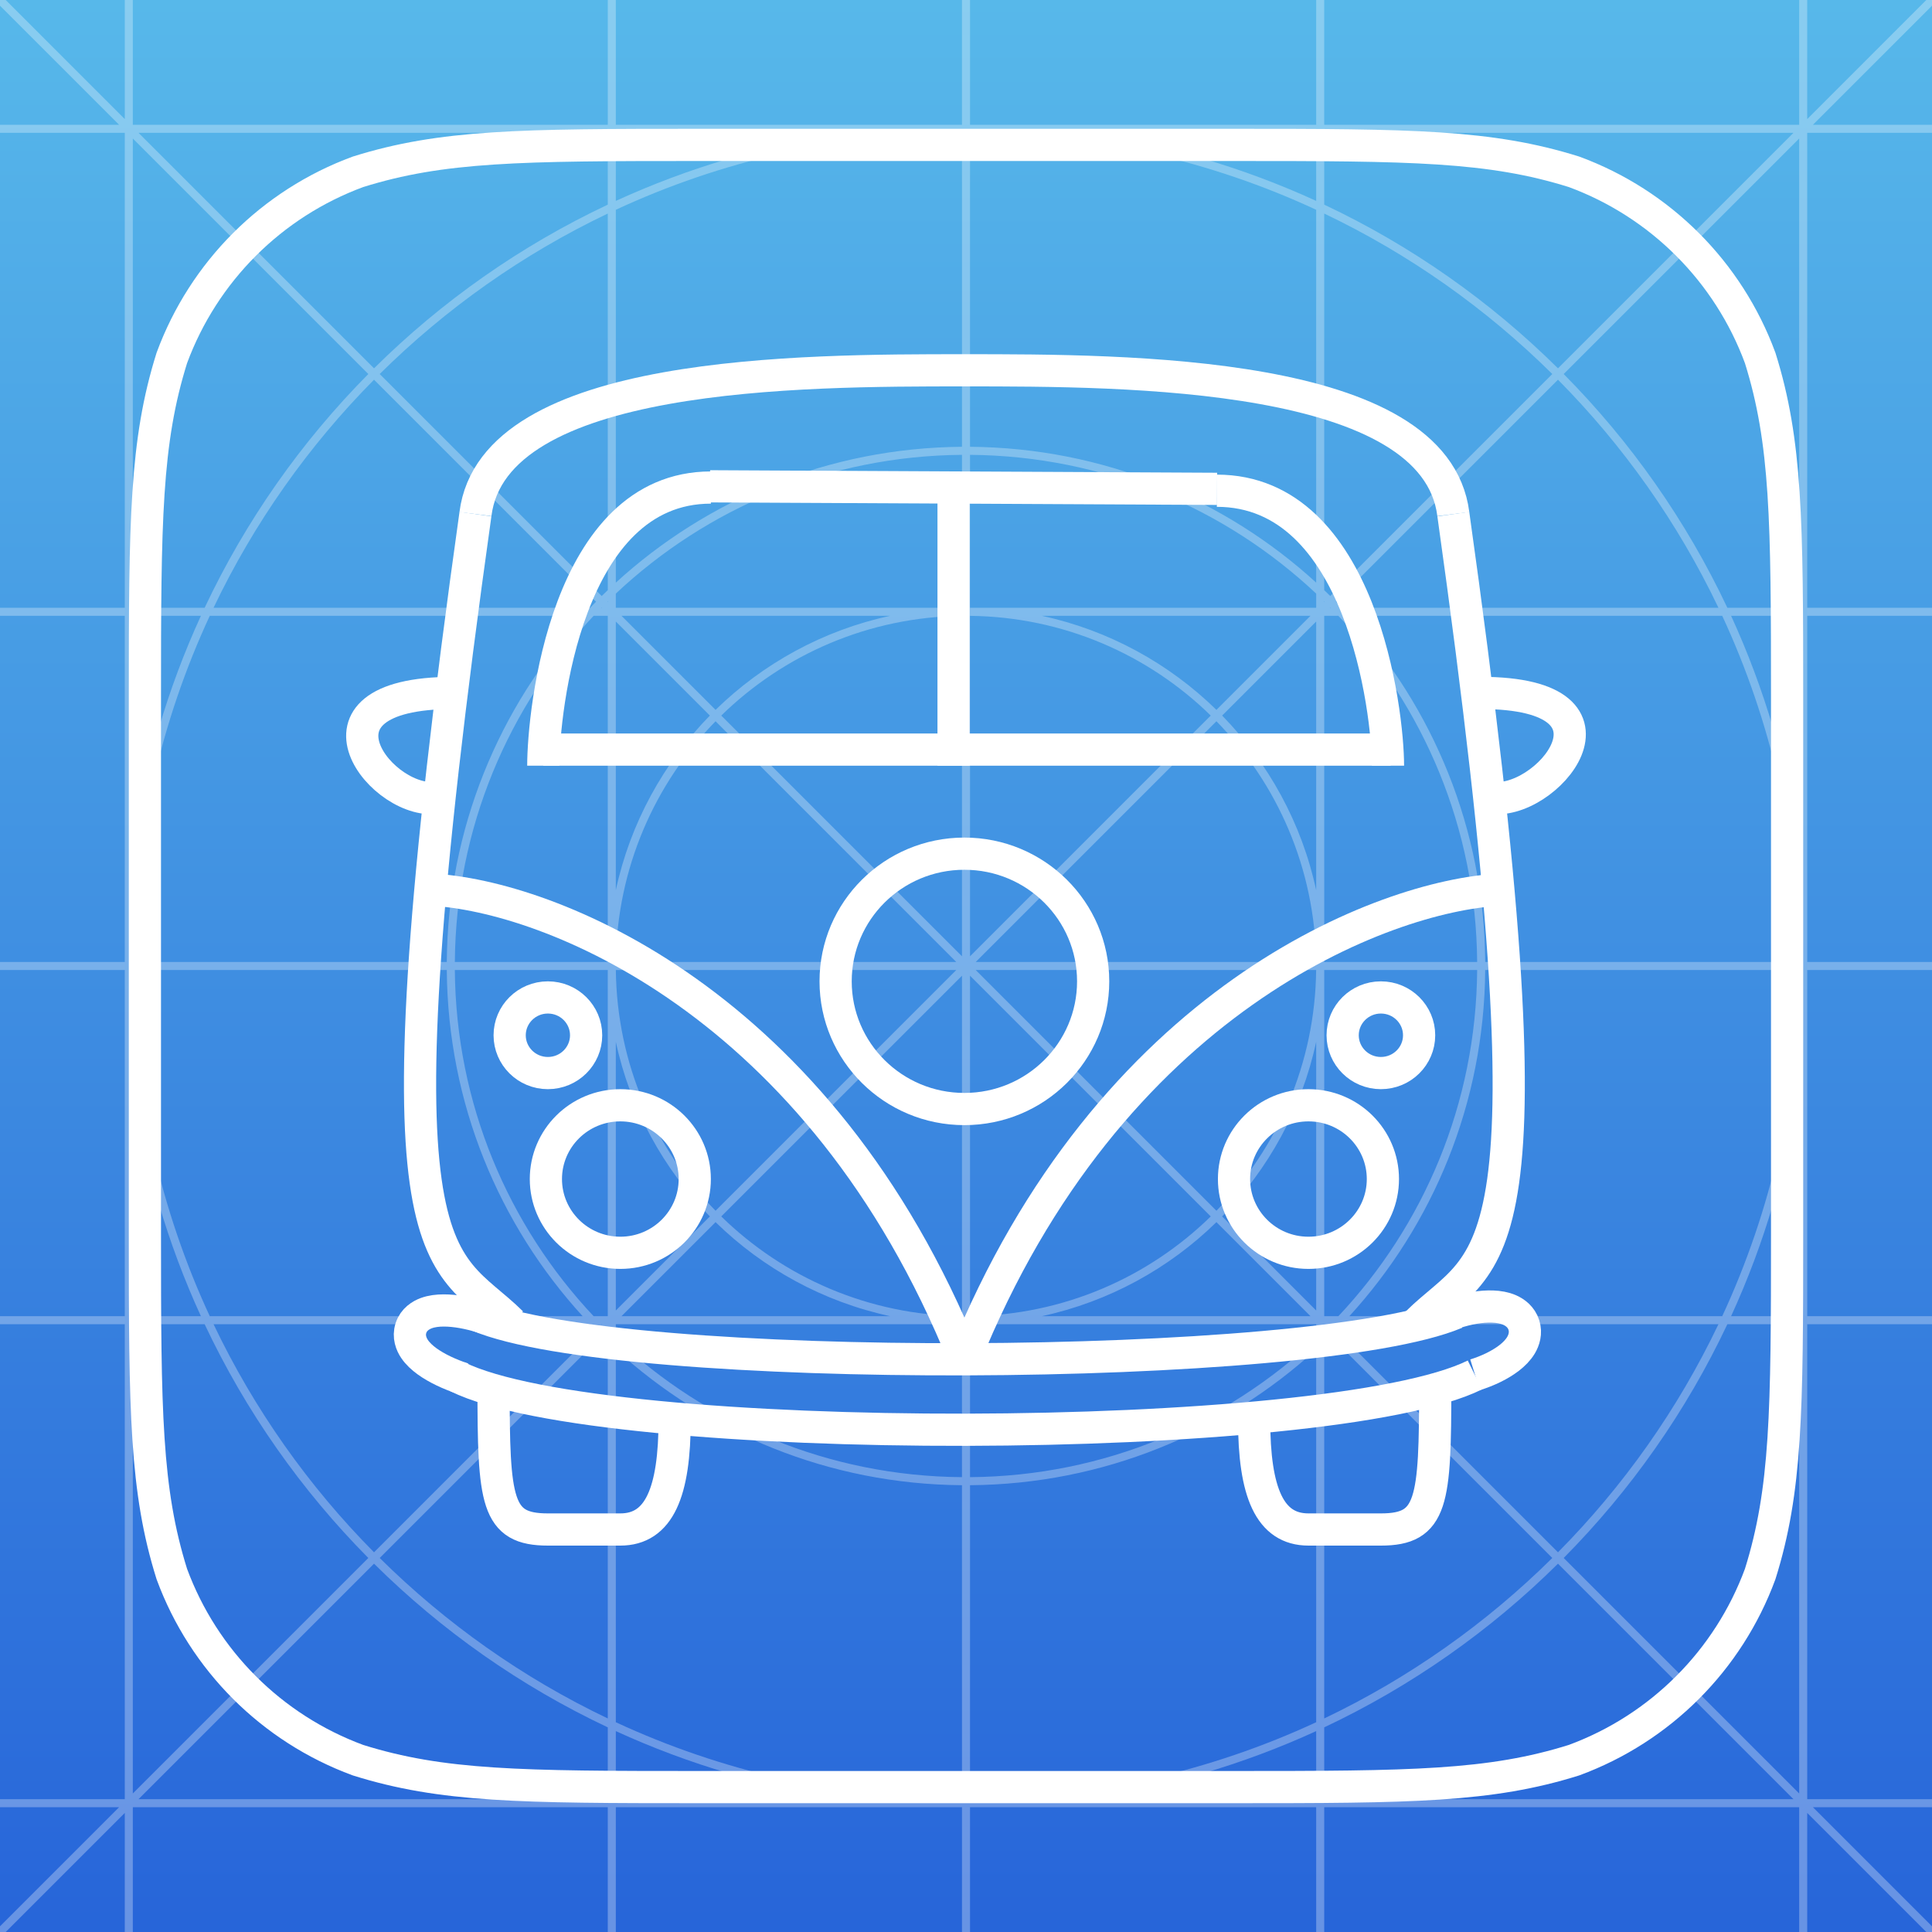 <svg width="120" height="120" viewBox="0 0 120 120" fill="none" xmlns="http://www.w3.org/2000/svg">
<rect x="0" y="0" width="120" height="120" fill="#333333" stroke="none"/>
<g clip-path="url(#clip0_208_176)">
<rect width="120" height="120" fill="url(#paint0_linear_208_176)"/>
<path opacity="0.3" fill-rule="evenodd" clip-rule="evenodd" d="M-0.177 119.823L7.396 112.25H-1.16378e-05V111.75H7.75V82.25H-1.16378e-05V81.75H7.75V60.25H-1.16378e-05V59.75H7.75V38.25H-1.16378e-05V37.75H7.75V8.25H-1.16378e-05V7.75H7.396L-0.177 0.177L0.177 -0.177L7.75 7.396V1.88798e-05H8.25V7.75H37.75V1.88798e-05H38.25V7.75H59.75V1.88798e-05H60.25V7.75H81.75V1.88798e-05H82.25V7.75H111.75V1.88798e-05H112.25V7.396L119.823 -0.177L120.177 0.177L112.604 7.75H120V8.25H112.25V37.75H120V38.25H112.25V59.75H120V60.25H112.25V81.75H120V82.25H112.25V111.75H120V112.25H112.604L120.177 119.823L119.823 120.177L112.25 112.604V120H111.75V112.25H82.25V120H81.75V112.25H60.25V120H59.75V112.25H38.25V120H37.75V112.25H8.25V120H7.75V112.604L0.177 120.177L-0.177 119.823ZM111.75 111.396V82.25H107.289C104.738 87.663 101.284 92.568 97.123 96.769L111.75 111.396ZM96.769 97.123L111.396 111.75H82.25V107.289C87.663 104.738 92.568 101.284 96.769 97.123ZM96.769 96.416C100.836 92.31 104.219 87.526 106.736 82.25H83.345C83.225 82.377 83.103 82.502 82.98 82.627L96.769 96.416ZM82.627 82.98L96.416 96.769C92.31 100.836 87.526 104.219 82.25 106.736V83.345C82.376 83.225 82.502 83.103 82.627 82.98ZM82.627 82.273C82.634 82.266 82.642 82.258 82.65 82.25H82.603L82.627 82.273ZM82.25 82.604L82.273 82.627C82.265 82.634 82.258 82.642 82.25 82.65V82.604ZM81.75 81.397V64.712C80.851 68.881 78.784 72.615 75.909 75.555L81.75 81.397ZM75.555 75.909L81.396 81.75H64.712C68.881 80.851 72.615 78.784 75.555 75.909ZM75.555 75.202C79.334 71.336 81.683 66.067 81.749 60.25H60.603L75.555 75.202ZM60.25 60.604L75.202 75.555C71.336 79.334 66.067 81.683 60.25 81.749V60.604ZM59.75 59.397V38.251C53.933 38.317 48.664 40.666 44.798 44.445L59.75 59.397ZM44.445 44.798L59.396 59.75H38.251C38.317 53.933 40.666 48.664 44.445 44.798ZM44.445 44.091C47.385 41.216 51.119 39.149 55.288 38.25H38.603L44.445 44.091ZM38.25 38.604L44.091 44.445C41.216 47.385 39.149 51.119 38.25 55.288V38.604ZM37.75 37.397V37.35C37.742 37.358 37.734 37.366 37.727 37.373L37.75 37.397ZM37.373 37.727L37.396 37.75H37.35C37.358 37.742 37.366 37.735 37.373 37.727ZM37.373 37.02C37.498 36.897 37.623 36.775 37.75 36.655V13.264C32.474 15.781 27.69 19.164 23.584 23.231L37.373 37.02ZM23.231 23.584L37.02 37.373C36.897 37.498 36.775 37.623 36.655 37.75H13.264C15.781 32.474 19.164 27.69 23.231 23.584ZM23.231 22.877C27.432 18.716 32.337 15.262 37.75 12.711V8.25H8.604L23.231 22.877ZM8.25 8.604L22.877 23.231C18.715 27.432 15.262 32.337 12.711 37.75H8.25V8.604ZM37.75 111.75H8.604L23.231 97.123C27.432 101.284 32.337 104.738 37.75 107.289V111.75ZM8.25 111.396L22.877 96.769C18.715 92.568 15.262 87.663 12.711 82.25H8.25V111.396ZM37.75 106.736C32.474 104.219 27.69 100.836 23.584 96.769L37.373 82.98C37.498 83.103 37.623 83.225 37.75 83.345V106.736ZM23.231 96.416L37.02 82.627C36.897 82.502 36.775 82.377 36.655 82.25H13.264C15.781 87.526 19.164 92.31 23.231 96.416ZM37.75 82.65L37.727 82.627L37.75 82.604V82.65ZM37.373 82.273L37.396 82.25H37.35L37.373 82.273ZM55.288 81.75H38.603L44.445 75.909C47.385 78.784 51.119 80.851 55.288 81.75ZM38.25 81.397L44.091 75.555C41.216 72.615 39.149 68.881 38.25 64.712V81.397ZM59.75 81.749C53.933 81.683 48.664 79.334 44.798 75.555L59.75 60.604V81.749ZM44.445 75.202L59.396 60.25H38.251C38.317 66.067 40.666 71.336 44.445 75.202ZM81.749 59.75H60.603L75.555 44.798C79.334 48.664 81.683 53.933 81.749 59.75ZM60.25 59.397L75.202 44.445C71.336 40.666 66.067 38.317 60.25 38.251V59.397ZM81.75 55.288C80.851 51.119 78.784 47.385 75.909 44.445L81.75 38.604V55.288ZM75.555 44.091L81.396 38.25H64.712C68.881 39.149 72.615 41.216 75.555 44.091ZM82.65 37.75H82.603L82.627 37.727L82.65 37.75ZM82.25 37.397L82.273 37.373L82.25 37.35V37.397ZM83.345 37.75C83.225 37.623 83.103 37.498 82.98 37.373L96.769 23.584C100.836 27.69 104.219 32.474 106.736 37.75H83.345ZM82.627 37.02L96.416 23.231C92.31 19.164 87.526 15.781 82.25 13.264V36.655C82.376 36.775 82.502 36.897 82.627 37.02ZM107.289 37.75C104.738 32.337 101.284 27.432 97.123 23.231L111.75 8.604V37.75H107.289ZM96.769 22.877L111.396 8.25H82.25V12.711C87.663 15.262 92.568 18.716 96.769 22.877ZM12.478 81.75H8.25V67.258C8.959 72.361 10.406 77.229 12.478 81.75ZM36.188 81.75H13.029C9.995 75.209 8.287 67.927 8.251 60.25H27.751C27.814 68.533 30.999 76.072 36.188 81.75ZM37.75 81.75H36.87C31.578 76.124 28.315 68.568 28.251 60.25H37.75V81.75ZM38.25 82.25V83.13C43.876 88.422 51.432 91.685 59.75 91.749V82.25H38.25ZM60.25 82.25V91.749C68.568 91.685 76.124 88.422 81.75 83.13V82.25H60.25ZM83.13 81.75H82.25V60.25H91.749C91.685 68.568 88.422 76.124 83.13 81.75ZM106.971 81.75H83.812C89.001 76.072 92.186 68.533 92.249 60.25H111.749C111.713 67.927 110.005 75.209 106.971 81.75ZM111.75 81.75H107.522C109.594 77.229 111.041 72.361 111.75 67.258V81.75ZM28.251 59.75H37.75V38.25H36.87C31.578 43.876 28.315 51.432 28.251 59.75ZM82.25 59.75H91.749C91.685 51.432 88.422 43.876 83.13 38.25H82.25V59.75ZM92.249 59.75H111.749C111.713 52.073 110.005 44.791 106.971 38.25H83.812C89.001 43.928 92.186 51.467 92.249 59.75ZM8.251 59.75H27.751C27.814 51.467 30.999 43.928 36.188 38.25H13.029C9.995 44.791 8.287 52.073 8.251 59.75ZM107.522 38.25H111.75V52.742C111.041 47.639 109.594 42.771 107.522 38.25ZM81.75 37.75V36.87C76.124 31.578 68.568 28.315 60.25 28.251V37.75H81.75ZM59.75 37.75V28.251C51.432 28.315 43.876 31.578 38.25 36.87V37.75H59.75ZM8.25 38.25H12.478C10.406 42.771 8.959 47.639 8.25 52.742V38.25ZM38.25 12.478V8.25H52.742C47.639 8.959 42.771 10.406 38.25 12.478ZM81.75 12.478C77.229 10.406 72.361 8.959 67.258 8.25H81.75V12.478ZM38.25 111.75H52.742C47.639 111.041 42.771 109.594 38.25 107.522V111.75ZM67.258 111.75H81.75V107.522C77.229 109.594 72.361 111.041 67.258 111.75ZM38.25 106.971V83.812C43.928 89.001 51.467 92.186 59.75 92.249V111.749C52.073 111.713 44.791 110.005 38.25 106.971ZM38.25 13.029V36.188C43.928 30.999 51.467 27.814 59.75 27.751V8.251C52.073 8.287 44.791 9.995 38.25 13.029ZM60.25 111.749C67.927 111.713 75.209 110.005 81.75 106.971V83.812C76.072 89.001 68.533 92.186 60.25 92.249V111.749ZM60.25 27.751C68.533 27.814 76.072 30.999 81.75 36.188V13.029C75.209 9.995 67.927 8.287 60.25 8.251V27.751Z" fill="white"/>
<path d="M43.43 9H76.57C87.679 9 92.542 9.035 97.766 10.672C103.127 12.648 107.352 16.873 109.328 22.234C110.965 27.457 111 32.322 111 43.43V76.57C111 87.679 110.965 92.542 109.328 97.766C107.352 103.127 103.127 107.352 97.766 109.327C92.542 110.965 87.68 111 76.57 111H43.43C32.32 111 27.457 110.965 22.234 109.327C16.873 107.352 12.648 103.127 10.672 97.766C9.035 92.542 9 87.679 9 76.57V43.43C9 32.322 9.035 27.457 10.672 22.234C12.648 16.873 16.873 12.648 22.234 10.672C27.457 9.035 32.321 9 43.43 9Z" stroke="white" stroke-width="2"/>
</g>
<path d="M89.144 86.07C89.144 93.286 88.983 95 85.769 95H81.27C78.86 95 77.896 92.689 77.896 88.178" stroke="white" stroke-width="2"/>
<path d="M30.656 86.07C30.656 93.286 30.817 95 34.031 95H38.529C40.94 95 41.904 92.689 41.904 88.178" stroke="white" stroke-width="2"/>
<path d="M67.898 60.953C67.898 65.326 64.324 68.884 59.9 68.884C55.476 68.884 51.902 65.326 51.902 60.953C51.902 56.581 55.476 53.023 59.9 53.023C64.324 53.023 67.898 56.581 67.898 60.953Z" stroke="white" stroke-width="2"/>
<path d="M43.153 73.232C43.153 75.755 41.09 77.814 38.53 77.814C35.969 77.814 33.906 75.755 33.906 73.232C33.906 70.709 35.969 68.651 38.53 68.651C41.09 68.651 43.153 70.709 43.153 73.232Z" stroke="white" stroke-width="2"/>
<path d="M36.405 64.302C36.405 65.592 35.349 66.65 34.03 66.65C32.712 66.65 31.656 65.592 31.656 64.302C31.656 63.012 32.712 61.953 34.03 61.953C35.349 61.953 36.405 63.012 36.405 64.302Z" stroke="white" stroke-width="2"/>
<path d="M76.647 73.232C76.647 75.755 78.71 77.814 81.27 77.814C83.831 77.814 85.894 75.755 85.894 73.232C85.894 70.709 83.831 68.651 81.27 68.651C78.71 68.651 76.647 70.709 76.647 73.232Z" stroke="white" stroke-width="2"/>
<path d="M83.395 64.302C83.395 65.592 84.451 66.65 85.769 66.65C87.088 66.65 88.144 65.592 88.144 64.302C88.144 63.012 87.088 61.953 85.769 61.953C84.451 61.953 83.395 63.012 83.395 64.302Z" stroke="white" stroke-width="2"/>
<path d="M59.9 84.395C50.902 62.069 33.946 55.633 26.822 55.261" stroke="white" stroke-width="2"/>
<path d="M59.9 84.395C68.898 62.069 86.003 55.633 93.127 55.261" stroke="white" stroke-width="2"/>
<path d="M28.172 43.038C18.049 43.038 23.887 50.239 27.282 49.524" stroke="white" stroke-width="2"/>
<path d="M91.946 43.038C102.069 43.038 95.913 50.239 92.518 49.524" stroke="white" stroke-width="2"/>
<path d="M28.407 85.511C37.405 89.976 82.611 89.865 91.609 85.4" stroke="white" stroke-width="2"/>
<path d="M29.691 81.716C38.502 85.443 81.616 85.276 90.428 81.549" stroke="white" stroke-width="2"/>
<path d="M91.618 85.393C92.016 85.269 92.405 85.115 92.764 84.939C93.122 84.763 93.456 84.562 93.742 84.341C94.02 84.125 94.287 83.864 94.471 83.556C94.654 83.249 94.808 82.796 94.65 82.3C94.492 81.8 94.103 81.516 93.771 81.37C93.441 81.224 93.07 81.166 92.718 81.153C92.357 81.139 91.968 81.169 91.575 81.235C91.18 81.3 90.774 81.401 90.379 81.532" stroke="white" stroke-width="2"/>
<path d="M28.773 85.637C28.35 85.501 27.937 85.337 27.555 85.154C27.175 84.972 26.822 84.769 26.52 84.55C26.228 84.337 25.945 84.082 25.746 83.784C25.553 83.496 25.35 83.022 25.526 82.485C25.701 81.948 26.147 81.684 26.474 81.563C26.811 81.438 27.191 81.396 27.553 81.395C27.927 81.394 28.333 81.435 28.748 81.51C29.166 81.585 29.597 81.694 30.02 81.83" stroke="white" stroke-width="2"/>
<line x1="33.74" y1="46.559" x2="86.379" y2="46.559" stroke="white" stroke-width="2"/>
<line y1="-1" x2="31.493" y2="-1" transform="matrix(-1 -0.005 0.005 -1 75.6 29.363)" stroke="white" stroke-width="2"/>
<line x1="59.228" y1="47.558" x2="59.228" y2="30.48" stroke="white" stroke-width="2"/>
<path d="M75.581 30.48C84.579 30.48 86.21 44.21 86.21 47.559M44.155 30.282C35.157 30.282 33.745 44.208 33.745 47.557" stroke="white" stroke-width="2"/>
<path d="M90.268 31.931C97.017 79.93 92.518 77.698 88.019 82.163" stroke="white" stroke-width="2"/>
<path d="M29.531 31.931C22.783 79.93 27.282 77.698 31.781 82.163" stroke="white" stroke-width="2"/>
<path d="M90.268 31.93C89.144 23 70.023 23 59.9 23C49.777 23 30.656 23 29.531 31.93" stroke="white" stroke-width="2"/>
<defs>
<linearGradient id="paint0_linear_208_176" x1="60" y1="0" x2="60" y2="120" gradientUnits="userSpaceOnUse">
<stop stop-color="#57B8EA"/>
<stop offset="1" stop-color="#2765D9"/>
</linearGradient>
<clipPath id="clip0_208_176">
<rect width="120" height="120" fill="white"/>
</clipPath>
</defs>
</svg>
